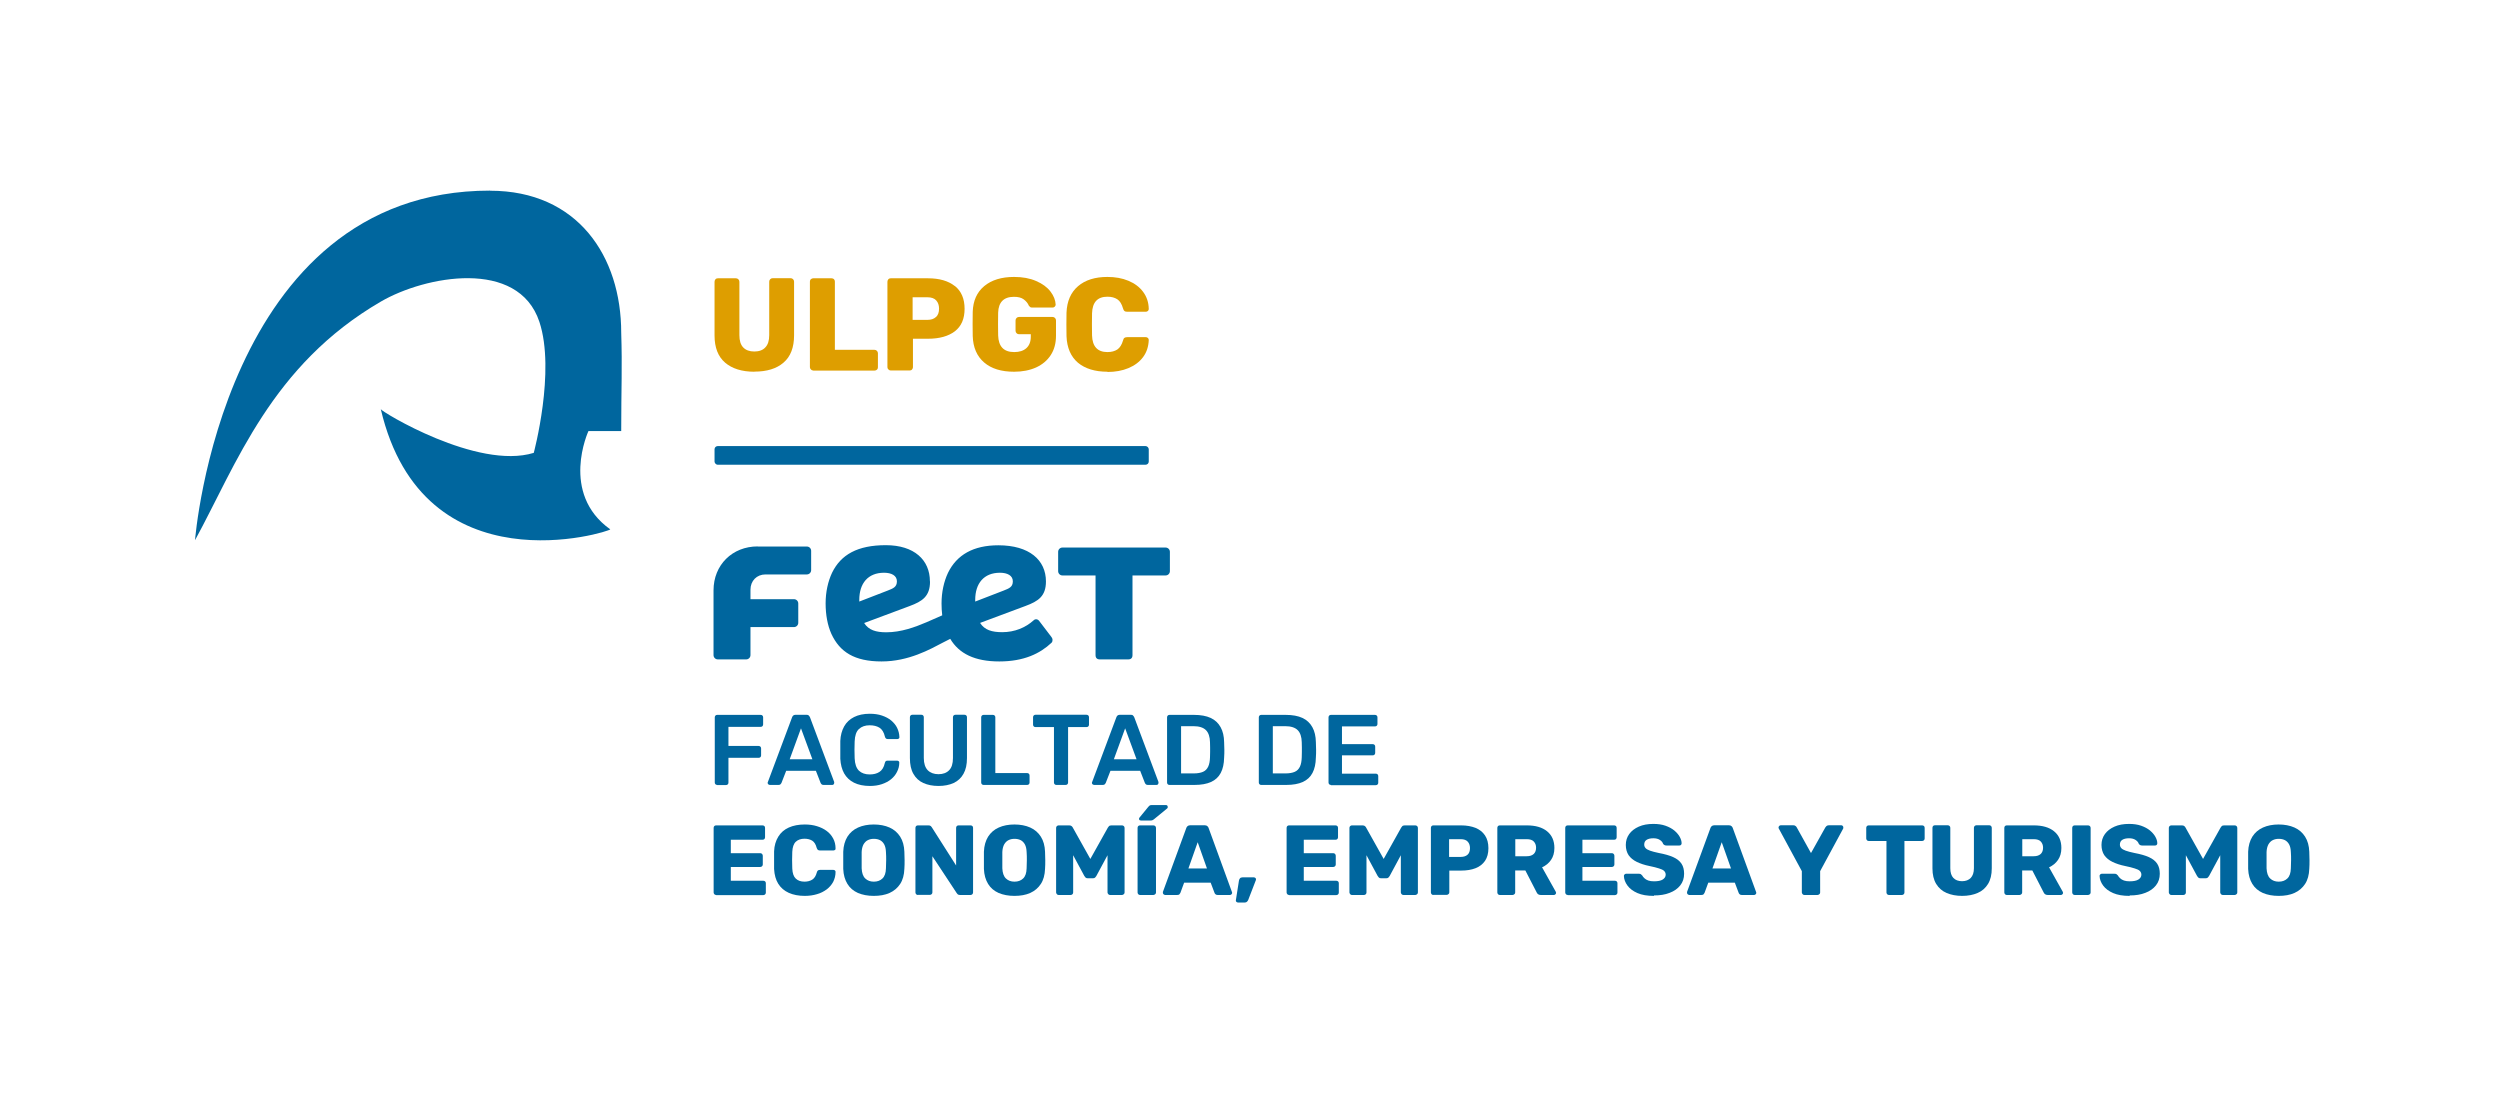 <?xml version="1.0" encoding="UTF-8"?>
<svg id="Capa_2" xmlns="http://www.w3.org/2000/svg" version="1.1" viewBox="0 0 221.26 97.48">
  <!-- Generator: Adobe Illustrator 29.6.1, SVG Export Plug-In . SVG Version: 2.1.1 Build 9)  -->
  <defs>
    <style>
      .st0 {
        fill: #de9e00;
      }

      .st1 {
        fill: #00669e;
      }
    </style>
  </defs>
  <path class="st0" d="M66.77,32.9c-1.1,0-1.97-.27-2.59-.8-.63-.54-.94-1.34-.94-2.41v-4.75c0-.09.03-.16.08-.22s.12-.09.21-.09h1.6c.09,0,.16.03.22.09.06.06.09.13.09.22v4.73c0,.48.11.84.34,1.08.23.24.56.36.98.36s.76-.12.98-.37c.23-.24.34-.6.34-1.08v-4.73c0-.09.03-.16.09-.22.06-.06.13-.09.22-.09h1.58c.09,0,.16.03.22.09.06.06.09.13.09.22v4.75c0,1.07-.31,1.88-.93,2.41-.62.54-1.48.8-2.58.8h0Z"/>
  <path class="st0" d="M71.97,32.79c-.08,0-.15-.03-.2-.09-.06-.06-.09-.13-.09-.2v-7.58c0-.09.03-.16.09-.21.06-.05.13-.08.2-.08h1.63c.09,0,.16.03.21.08.05.05.08.12.08.21v6.04h3.5c.09,0,.16.03.22.09.06.06.09.13.09.22v1.24c0,.09-.03.16-.09.21-.06.05-.13.08-.22.08h-5.42Z"/>
  <path class="st0" d="M84.51,25.32c-.58-.46-1.37-.69-2.38-.69h-3.3c-.09,0-.16.03-.21.09-.05.06-.08.13-.08.22v7.56c0,.08.03.15.09.2.06.06.13.09.2.09h1.68c.09,0,.16-.03.21-.09.05-.06.08-.13.08-.2v-2.52h1.33c1.01,0,1.8-.22,2.38-.66.57-.44.86-1.1.86-1.99s-.29-1.56-.86-2.02ZM82.83,28.06c-.18.17-.43.25-.75.25h-1.31v-2h1.31c.35,0,.61.09.78.28.17.19.25.43.25.73,0,.33-.09.57-.27.74Z"/>
  <path class="st0" d="M89.75,32.9c-1.13,0-2.01-.27-2.65-.82-.64-.55-.98-1.33-1.01-2.35,0-.22-.01-.57-.01-1.06s0-.85.01-1.07c.03-.98.37-1.74,1.02-2.28.65-.54,1.53-.81,2.64-.81.75,0,1.4.12,1.95.36.56.24.98.55,1.27.93.29.38.44.76.46,1.16,0,.07-.03.13-.08.18-.05.05-.11.08-.18.08h-1.81c-.08,0-.14-.01-.18-.04-.04-.03-.08-.07-.12-.12-.09-.22-.24-.4-.45-.56-.21-.16-.5-.23-.87-.23-.9,0-1.37.47-1.4,1.4,0,.22-.01.55-.01,1s0,.79.01,1.01c.03.99.5,1.48,1.42,1.48.45,0,.81-.11,1.07-.34.26-.23.4-.57.4-1.03v-.21h-1.04c-.09,0-.16-.03-.22-.09s-.09-.13-.09-.22v-.91c0-.09.03-.16.09-.22.06-.06.13-.09.22-.09h2.96c.09,0,.16.03.22.09s.09.13.09.22v1.35c0,.66-.15,1.23-.46,1.71-.31.48-.74.84-1.3,1.1-.56.25-1.21.38-1.96.38h0Z"/>
  <path class="st0" d="M98.02,32.9c-1.11,0-1.98-.27-2.62-.8-.63-.54-.97-1.32-1.01-2.35,0-.21-.01-.55-.01-1.03s0-.83.01-1.05c.04-1.01.38-1.79,1.02-2.34.64-.55,1.51-.82,2.6-.82.69,0,1.31.11,1.86.34.55.23.98.55,1.3.98.32.43.49.93.5,1.52,0,.07-.03.13-.08.17-.05.05-.11.07-.18.07h-1.65c-.11,0-.19-.02-.24-.06-.05-.04-.1-.12-.13-.24-.11-.38-.27-.65-.5-.8s-.51-.23-.88-.23c-.88,0-1.33.49-1.36,1.47,0,.21-.01.53-.01.97s0,.77.01.99c.03.98.49,1.47,1.36,1.47.36,0,.65-.08.88-.23.23-.16.39-.42.5-.79.03-.12.07-.2.13-.24.05-.04.14-.06.24-.06h1.65c.07,0,.13.02.18.07.05.05.08.1.08.17-.02.58-.18,1.09-.5,1.52-.32.43-.75.75-1.3.98-.55.23-1.17.34-1.86.34h0Z"/>
  <path class="st1" d="M43.38,16.88c7.74,0,11.6,5.8,11.6,12.57.1,3.09,0,4.84,0,8.7h-2.9s-2.55,5.51,1.93,8.7c0,.19-16.53,5.45-20.31-10.64,0,.19,8.55,5.41,13.54,3.87,0,0,1.94-7.22.5-11.59-1.87-5.65-10.13-4.07-14.03-1.8-9.7,5.64-12.78,14.39-16.45,21.12,0,0,2.41-30.94,26.11-30.94Z"/>
  <rect class="st1" x="63.24" y="39.48" width="38.43" height="1.65" rx=".28" ry=".28"/>
  <g>
    <path class="st1" d="M63.47,69.47c-.06,0-.11-.02-.15-.06s-.06-.09-.06-.15v-5.77c0-.06.02-.12.06-.16.04-.04.09-.06.15-.06h3.85c.07,0,.12.02.16.06.04.04.06.09.06.16v.62c0,.06-.02.12-.06.16-.04.04-.09.06-.16.06h-2.85v1.69h2.67c.06,0,.12.02.16.06.04.04.06.09.06.16v.62c0,.06-.02.11-.06.15-.04.04-.09.06-.16.06h-2.67v2.2c0,.06-.02.11-.06.15-.04.04-.09.06-.16.06h-.78Z"/>
    <path class="st1" d="M68.13,69.47s-.09-.02-.13-.05c-.04-.04-.06-.08-.06-.13,0-.02,0-.05.02-.08l2.14-5.72c.02-.06.05-.11.1-.16.05-.04.12-.07.21-.07h.97c.09,0,.16.02.2.07.05.04.08.1.11.16l2.14,5.72s0,.06,0,.08c0,.05-.02.1-.05.13-.04.04-.08.05-.12.05h-.77c-.08,0-.14-.02-.18-.06s-.06-.08-.08-.11l-.42-1.08h-2.63l-.42,1.08s-.04.07-.08.11c-.04.04-.1.06-.18.06h-.77ZM69.89,67.2h2.01l-1.01-2.74-1,2.74Z"/>
    <path class="st1" d="M76.98,69.56c-.55,0-1.02-.1-1.4-.29-.38-.19-.67-.47-.87-.82-.2-.36-.31-.79-.34-1.29,0-.24,0-.5,0-.78s0-.54,0-.8c.02-.5.14-.93.34-1.29.2-.36.5-.64.88-.83.38-.19.84-.29,1.39-.29.4,0,.76.05,1.08.16s.59.25.82.44c.22.19.4.4.52.65.12.25.19.52.2.81,0,.05,0,.1-.05.13-.04.04-.08.05-.14.05h-.84c-.07,0-.12-.02-.16-.05-.04-.03-.07-.09-.09-.16-.09-.39-.26-.66-.49-.8-.23-.14-.52-.21-.86-.21-.4,0-.71.11-.95.33-.24.22-.36.59-.38,1.1-.02.48-.02.98,0,1.49s.15.87.38,1.1c.24.22.55.33.95.33.34,0,.63-.07.86-.22.23-.15.4-.41.48-.79.02-.08.05-.14.09-.17.04-.03.09-.04.16-.04h.84c.05,0,.1.02.14.05.04.04.05.08.05.13,0,.29-.07.56-.2.81-.12.25-.3.47-.52.65-.23.19-.5.33-.82.44s-.68.16-1.08.16Z"/>
    <path class="st1" d="M83.06,69.56c-.51,0-.96-.09-1.34-.26s-.67-.44-.88-.81c-.21-.36-.31-.83-.31-1.4v-3.61c0-.06.02-.12.06-.16.04-.04.09-.06.15-.06h.81c.06,0,.12.02.15.06.04.04.06.09.06.16v3.61c0,.48.12.84.35,1.08.23.23.55.35.95.35s.72-.12.94-.35c.23-.23.34-.59.34-1.08v-3.61c0-.06.02-.12.06-.16.04-.04.09-.06.16-.06h.8c.07,0,.12.02.16.06.04.04.06.09.06.16v3.61c0,.57-.1,1.03-.31,1.4-.2.36-.49.63-.87.81-.38.17-.82.26-1.34.26Z"/>
    <path class="st1" d="M87.05,69.47c-.06,0-.11-.02-.15-.06s-.06-.09-.06-.15v-5.78c0-.06.02-.11.06-.15.04-.04.09-.06.15-.06h.83c.06,0,.11.02.15.06.04.04.06.09.06.15v4.94h2.81c.07,0,.12.02.16.06.04.04.06.09.06.16v.62c0,.06-.02.11-.06.15-.04.04-.09.06-.16.06h-3.85Z"/>
    <path class="st1" d="M93.49,69.47c-.06,0-.11-.02-.15-.06-.04-.04-.06-.09-.06-.15v-4.91h-1.64c-.06,0-.11-.02-.15-.06-.04-.04-.06-.09-.06-.15v-.66c0-.06.02-.12.06-.16.04-.04.09-.06.15-.06h4.52c.07,0,.12.02.16.06.04.04.06.09.06.16v.66c0,.06-.02.11-.06.15-.04.04-.09.06-.16.06h-1.63v4.91c0,.06-.02.11-.06.15-.04.04-.09.06-.16.06h-.82Z"/>
    <path class="st1" d="M96.83,69.47s-.09-.02-.13-.05c-.04-.04-.06-.08-.06-.13,0-.02,0-.05.02-.08l2.14-5.72c.02-.06.05-.11.1-.16.05-.04.12-.07.21-.07h.97c.09,0,.16.02.2.07.05.04.08.1.11.16l2.14,5.72s0,.06,0,.08c0,.05-.02.1-.05.13-.04.04-.08.05-.12.05h-.77c-.08,0-.14-.02-.18-.06s-.06-.08-.08-.11l-.42-1.08h-2.63l-.42,1.08s-.04.07-.08.11c-.04.04-.1.06-.18.06h-.77ZM98.58,67.2h2.01l-1.01-2.74-1,2.74Z"/>
    <path class="st1" d="M103.5,69.47c-.06,0-.11-.02-.15-.06s-.06-.09-.06-.15v-5.77c0-.06.02-.12.06-.16.04-.04.09-.06.15-.06h2.17c.6,0,1.09.09,1.48.27.39.18.68.46.88.82.2.36.3.8.31,1.32.01.26.02.49.02.69s0,.43-.02.68c-.01.55-.11,1-.3,1.36-.19.36-.47.62-.86.8-.38.17-.87.26-1.46.26h-2.21ZM104.52,68.45h1.14c.33,0,.6-.05.81-.14.21-.09.36-.25.46-.46s.15-.49.16-.83c0-.18,0-.33.01-.47,0-.13,0-.27,0-.4,0-.13,0-.29-.01-.46-.01-.48-.13-.84-.36-1.07-.23-.23-.6-.35-1.1-.35h-1.1v4.17Z"/>
    <path class="st1" d="M111.62,69.47c-.06,0-.11-.02-.15-.06s-.06-.09-.06-.15v-5.77c0-.06.02-.12.06-.16.04-.04.09-.06.15-.06h2.17c.6,0,1.09.09,1.48.27.39.18.68.46.88.82.2.36.3.8.31,1.32.01.26.02.49.02.69s0,.43-.02.68c-.01.55-.11,1-.3,1.36-.19.36-.47.62-.86.8-.38.17-.87.26-1.46.26h-2.21ZM112.64,68.45h1.14c.33,0,.6-.05.81-.14.21-.09.36-.25.46-.46s.15-.49.16-.83c0-.18,0-.33.01-.47,0-.13,0-.27,0-.4,0-.13,0-.29-.01-.46-.01-.48-.13-.84-.36-1.07-.23-.23-.6-.35-1.1-.35h-1.1v4.17Z"/>
    <path class="st1" d="M117.79,69.47c-.06,0-.11-.02-.15-.06s-.06-.09-.06-.15v-5.77c0-.06.02-.12.06-.16.04-.04.09-.06.15-.06h3.9c.06,0,.12.02.16.06.04.04.06.09.06.16v.59c0,.06-.02.11-.06.15-.04.04-.09.06-.16.06h-2.92v1.57h2.72c.07,0,.12.02.16.06.04.04.06.09.06.16v.55c0,.06-.02.12-.06.16-.04.04-.09.06-.16.06h-2.72v1.62h2.99c.06,0,.12.02.16.06.04.04.06.09.06.16v.59c0,.06-.02.11-.06.15s-.09.06-.16.06h-3.97Z"/>
  </g>
  <g>
    <path class="st1" d="M63.38,79.21c-.06,0-.12-.02-.16-.07s-.06-.1-.06-.15v-5.72c0-.06.02-.12.06-.16.04-.04.09-.06.16-.06h4.11c.06,0,.12.02.16.06.04.04.06.09.06.16v.83c0,.06-.02.12-.06.16-.04.04-.09.06-.16.06h-2.81v1.19h2.61c.06,0,.12.02.16.07s.06.1.06.16v.77c0,.06-.02.11-.06.15-.04.04-.09.07-.16.07h-2.61v1.22h2.88c.06,0,.12.02.16.06.04.04.06.09.06.16v.83c0,.06-.02.11-.06.15-.04.04-.09.07-.16.07h-4.18Z"/>
    <path class="st1" d="M71.24,79.29c-.55,0-1.03-.09-1.43-.27-.4-.18-.71-.45-.93-.8-.22-.35-.34-.79-.37-1.31,0-.24,0-.5,0-.77s0-.54,0-.79c.02-.51.15-.94.37-1.3s.53-.63.93-.81c.4-.18.87-.27,1.42-.27.39,0,.75.05,1.07.15.33.1.62.24.86.42.25.18.44.41.58.67.14.26.21.56.21.88,0,.05,0,.1-.05.13s-.08.05-.14.05h-1.19c-.08,0-.14-.02-.18-.05s-.08-.09-.11-.18c-.08-.31-.21-.52-.4-.64-.18-.11-.41-.17-.68-.17-.32,0-.58.09-.77.27-.19.18-.29.48-.31.89-.02.48-.02.97,0,1.48.02.42.12.71.31.89.19.18.44.27.77.27.27,0,.5-.06.69-.18.19-.12.32-.33.4-.63.02-.09.06-.15.1-.18.04-.03.1-.05.18-.05h1.19c.05,0,.1.02.14.05.04.04.05.08.05.13,0,.33-.08.62-.21.88-.14.26-.33.48-.58.67-.25.18-.53.33-.86.42-.33.1-.69.15-1.07.15Z"/>
    <path class="st1" d="M77.34,79.29c-.54,0-1.01-.09-1.41-.26-.4-.18-.71-.44-.93-.8s-.35-.8-.37-1.33c0-.25,0-.51,0-.76s0-.51,0-.76c.02-.53.15-.97.37-1.33.23-.36.54-.63.94-.81.4-.18.87-.27,1.39-.27s1,.09,1.4.27c.4.18.71.45.94.81s.35.81.37,1.33c.01.25.02.51.02.76s0,.51-.02.76c-.02.53-.14.98-.37,1.33-.23.35-.54.62-.94.8-.4.18-.87.26-1.41.26ZM77.34,78.03c.31,0,.56-.09.76-.28.2-.19.3-.49.31-.9.01-.26.02-.5.02-.73s0-.47-.02-.71c-.01-.28-.06-.5-.15-.67-.09-.17-.22-.3-.37-.38-.16-.08-.34-.12-.55-.12s-.38.04-.54.12c-.16.08-.28.21-.38.38-.09.17-.15.4-.16.67,0,.25,0,.48,0,.71s0,.47,0,.73c.02.41.12.71.32.9.2.19.45.28.75.28Z"/>
    <path class="st1" d="M81.24,79.21c-.06,0-.12-.02-.16-.07s-.06-.1-.06-.15v-5.72c0-.06.02-.12.06-.16.04-.04.09-.06.16-.06h.93c.1,0,.17.02.22.07.04.04.07.08.08.1l2.15,3.38v-3.33c0-.06.02-.12.06-.16.04-.04.09-.06.16-.06h1.06c.06,0,.12.02.16.06.04.04.06.09.06.16v5.71c0,.06-.02.12-.06.16s-.09.07-.16.07h-.94c-.09,0-.16-.02-.21-.07s-.07-.08-.08-.1l-2.15-3.26v3.2c0,.06-.02.11-.06.15s-.09.07-.16.07h-1.06Z"/>
    <path class="st1" d="M89.79,79.29c-.54,0-1.01-.09-1.41-.26-.4-.18-.71-.44-.93-.8s-.35-.8-.37-1.33c0-.25,0-.51,0-.76s0-.51,0-.76c.02-.53.15-.97.37-1.33.23-.36.54-.63.94-.81.4-.18.87-.27,1.39-.27s1,.09,1.4.27c.4.18.71.45.94.81s.35.81.37,1.33c.01.25.02.51.02.76s0,.51-.02.76c-.02.53-.14.98-.37,1.33-.23.35-.54.62-.94.8-.4.18-.87.26-1.41.26ZM89.79,78.03c.31,0,.56-.09.76-.28.2-.19.3-.49.31-.9.01-.26.02-.5.02-.73s0-.47-.02-.71c-.01-.28-.06-.5-.15-.67-.09-.17-.22-.3-.37-.38-.16-.08-.34-.12-.55-.12s-.38.04-.54.12c-.16.08-.28.21-.38.38-.09.17-.15.4-.16.67,0,.25,0,.48,0,.71s0,.47,0,.73c.02.41.12.71.32.9.2.19.45.28.75.28Z"/>
    <path class="st1" d="M93.69,79.21c-.06,0-.11-.02-.15-.07s-.07-.1-.07-.15v-5.72c0-.06.02-.12.07-.16.04-.04.1-.06.15-.06h.95c.1,0,.17.03.22.08.05.05.08.09.09.12l1.55,2.77,1.55-2.77s.05-.07.09-.12.12-.08.22-.08h.94c.06,0,.12.02.16.06.04.04.07.09.07.16v5.72c0,.06-.02.11-.07.15s-.1.07-.16.07h-1.05c-.06,0-.12-.02-.16-.07s-.07-.1-.07-.15v-3.3l-.99,1.84c-.03.05-.07.1-.11.14s-.11.06-.19.06h-.46c-.08,0-.15-.02-.19-.06s-.08-.09-.11-.14l-.99-1.84v3.3c0,.06-.02.11-.06.15s-.09.07-.16.07h-1.06Z"/>
    <path class="st1" d="M100.9,79.21c-.06,0-.12-.02-.16-.07s-.06-.1-.06-.15v-5.72c0-.06.02-.12.06-.16.04-.04.09-.06.16-.06h1.18c.06,0,.12.02.16.06.04.04.07.09.07.16v5.72c0,.06-.02.11-.07.15s-.1.07-.16.07h-1.18ZM100.95,72.61c-.09,0-.14-.05-.14-.14,0-.05.01-.08.04-.11l.77-.94c.06-.07.11-.12.15-.14s.1-.03.18-.03h1.23c.11,0,.17.06.17.18,0,.04-.01.08-.04.11l-1.17.96s-.09.07-.14.09-.11.03-.19.03h-.85Z"/>
    <path class="st1" d="M103.11,79.21s-.09-.02-.13-.06-.06-.08-.06-.13c0-.03,0-.06,0-.08l2.07-5.65c.02-.06.05-.12.11-.17s.13-.08.23-.08h1.3c.1,0,.18.03.23.08.06.05.09.11.11.17l2.06,5.65s.02.05.02.08c0,.05-.02.09-.06.13s-.08.06-.14.06h-1.08c-.09,0-.15-.02-.2-.07-.04-.04-.07-.08-.08-.12l-.34-.9h-2.35l-.33.9s-.04.07-.08.12-.11.07-.21.07h-1.08ZM105.18,76.86h1.64l-.82-2.32-.82,2.32Z"/>
    <path class="st1" d="M109.54,79.87s-.09-.02-.12-.06c-.04-.04-.05-.08-.04-.14l.27-1.72c.01-.08.04-.15.09-.21s.12-.09.22-.09h1.03s.09.02.12.05.05.07.05.12c0,.04,0,.07-.02.1l-.66,1.71c-.02.06-.06.11-.11.17-.05.05-.12.08-.22.08h-.62Z"/>
    <path class="st1" d="M114.09,79.21c-.06,0-.12-.02-.16-.07s-.06-.1-.06-.15v-5.72c0-.06.02-.12.06-.16.04-.04.09-.06.16-.06h4.11c.06,0,.12.02.16.06.04.04.06.09.06.16v.83c0,.06-.02.12-.06.16-.04.04-.09.06-.16.06h-2.81v1.19h2.61c.06,0,.12.02.16.07s.06.1.06.16v.77c0,.06-.02.11-.06.15-.04.04-.09.07-.16.07h-2.61v1.22h2.88c.06,0,.12.02.16.06.04.04.06.09.06.16v.83c0,.06-.02.11-.06.15-.04.04-.09.07-.16.07h-4.18Z"/>
    <path class="st1" d="M119.65,79.21c-.06,0-.11-.02-.15-.07s-.07-.1-.07-.15v-5.72c0-.06.02-.12.07-.16.04-.04.1-.06.15-.06h.95c.1,0,.17.03.22.08.05.05.08.09.09.12l1.55,2.77,1.55-2.77s.05-.07.09-.12.12-.08.22-.08h.94c.06,0,.12.02.16.06.04.04.07.09.07.16v5.72c0,.06-.02.11-.07.15s-.1.07-.16.07h-1.05c-.06,0-.12-.02-.16-.07s-.07-.1-.07-.15v-3.3l-.99,1.84c-.03.05-.07.1-.11.14s-.11.06-.19.06h-.46c-.08,0-.15-.02-.19-.06s-.08-.09-.11-.14l-.99-1.84v3.3c0,.06-.02.11-.06.15s-.09.07-.16.07h-1.06Z"/>
    <path class="st1" d="M126.86,79.21c-.06,0-.12-.02-.16-.07s-.06-.1-.06-.15v-5.72c0-.06.02-.12.06-.16.04-.04.09-.06.16-.06h2.46c.49,0,.91.08,1.27.22.36.15.64.37.84.67.2.3.3.68.3,1.13s-.1.82-.3,1.12c-.2.29-.48.51-.84.65-.36.14-.78.21-1.27.21h-1.05v1.93c0,.06-.02.11-.07.15s-.1.07-.16.07h-1.19ZM128.25,75.84h1.03c.25,0,.45-.06.6-.19.15-.13.22-.33.22-.59,0-.22-.06-.41-.19-.56-.13-.15-.34-.23-.63-.23h-1.03v1.58Z"/>
    <path class="st1" d="M132.74,79.21c-.06,0-.12-.02-.16-.07s-.06-.1-.06-.15v-5.72c0-.06.02-.12.06-.16.04-.04.09-.06.16-.06h2.39c.76,0,1.36.17,1.79.52.43.35.65.84.65,1.48,0,.42-.1.77-.3,1.06-.2.29-.46.5-.79.65l1.21,2.16s.03.07.03.1c0,.05-.02.09-.06.13s-.08.06-.13.06h-1.17c-.11,0-.19-.03-.25-.08s-.09-.11-.11-.15l-1-1.94h-.9v1.95c0,.06-.02.11-.07.15s-.1.07-.16.07h-1.14ZM134.11,75.78h1.01c.28,0,.48-.07.62-.2s.21-.32.21-.55-.07-.41-.2-.55c-.13-.14-.34-.21-.63-.21h-1.01v1.51Z"/>
    <path class="st1" d="M138.75,79.21c-.06,0-.12-.02-.16-.07s-.06-.1-.06-.15v-5.72c0-.06.02-.12.06-.16.04-.04.09-.06.16-.06h4.11c.06,0,.12.02.16.06.04.04.06.09.06.16v.83c0,.06-.02.12-.06.16-.04.04-.09.06-.16.06h-2.81v1.19h2.61c.06,0,.12.02.16.07s.06.1.06.16v.77c0,.06-.02.11-.06.15-.04.04-.09.07-.16.07h-2.61v1.22h2.88c.06,0,.12.02.16.06.04.04.06.09.06.16v.83c0,.06-.02.11-.06.15-.04.04-.09.07-.16.07h-4.18Z"/>
    <path class="st1" d="M146.38,79.29c-.59,0-1.07-.08-1.46-.25-.39-.17-.68-.39-.88-.66-.2-.27-.31-.56-.32-.86,0-.05.02-.09.06-.13.04-.04.08-.06.14-.06h1.11c.08,0,.15.01.19.04.04.03.08.07.12.11.05.09.11.17.2.25.08.08.2.15.34.2s.31.07.51.07c.34,0,.6-.05.77-.16.17-.11.26-.25.26-.43,0-.13-.05-.24-.14-.33s-.25-.16-.45-.22c-.21-.07-.49-.14-.83-.21-.45-.09-.83-.22-1.14-.37-.31-.15-.55-.35-.72-.59-.16-.24-.25-.55-.25-.91s.1-.68.3-.96c.2-.28.49-.5.85-.66.36-.16.79-.24,1.29-.24.4,0,.76.05,1.07.16.31.11.57.25.78.42.21.18.37.36.48.56.11.2.17.39.17.58,0,.05-.02.09-.05.13s-.08.06-.14.06h-1.16c-.06,0-.12-.01-.17-.04s-.09-.06-.12-.11c-.04-.13-.13-.24-.28-.34-.15-.1-.34-.15-.58-.15-.26,0-.46.05-.6.14-.14.09-.21.23-.21.42,0,.12.04.22.12.31.08.09.21.16.4.23s.44.13.76.2c.53.1.96.22,1.29.37.33.15.57.34.73.58s.23.54.23.89c0,.4-.11.74-.34,1.03-.23.29-.54.51-.94.66-.4.16-.86.23-1.38.23Z"/>
    <path class="st1" d="M149.5,79.21s-.09-.02-.13-.06-.06-.08-.06-.13c0-.03,0-.06,0-.08l2.07-5.65c.02-.06.05-.12.11-.17s.13-.08.23-.08h1.3c.1,0,.18.03.23.08.06.05.09.11.11.17l2.06,5.65s.02.05.02.08c0,.05-.02.09-.06.13s-.08.06-.14.06h-1.08c-.09,0-.15-.02-.2-.07-.04-.04-.07-.08-.08-.12l-.34-.9h-2.35l-.33.9s-.04.07-.08.12-.11.07-.21.07h-1.08ZM151.56,76.86h1.64l-.82-2.32-.82,2.32Z"/>
    <path class="st1" d="M159.69,79.21c-.06,0-.11-.02-.15-.07s-.07-.1-.07-.15v-1.89l-2.04-3.77s-.01-.03-.02-.05,0-.03,0-.05c0-.05.02-.09.06-.13.04-.04.08-.06.14-.06h1.1c.09,0,.16.02.21.07.05.04.08.08.1.12l1.26,2.27,1.27-2.27s.05-.07.1-.12c.05-.04.12-.07.21-.07h1.1c.05,0,.1.02.13.06.04.04.05.08.05.13,0,.02,0,.03,0,.05s0,.03-.01.05l-2.04,3.77v1.89c0,.06-.02.11-.07.15s-.1.07-.16.07h-1.14Z"/>
    <path class="st1" d="M167.18,79.21c-.06,0-.12-.02-.16-.07-.04-.04-.06-.1-.06-.15v-4.56h-1.57c-.07,0-.12-.02-.16-.07s-.06-.1-.06-.15v-.94c0-.06.02-.12.06-.16.04-.04.09-.06.16-.06h4.73c.06,0,.12.02.16.06.04.04.06.09.06.16v.94c0,.06-.02.11-.06.15s-.09.07-.16.07h-1.57v4.56c0,.06-.02.11-.06.15s-.09.07-.16.07h-1.16Z"/>
    <path class="st1" d="M173.67,79.29c-.53,0-1-.09-1.39-.26-.4-.17-.7-.44-.92-.8-.22-.36-.33-.82-.33-1.38v-3.59c0-.06.02-.12.06-.16.04-.04.09-.06.16-.06h1.13c.06,0,.12.02.16.06.04.04.07.09.07.16v3.58c0,.38.09.67.27.86.18.19.44.29.77.29s.58-.1.77-.29c.18-.19.28-.48.28-.86v-3.58c0-.06.02-.12.07-.16.04-.04.1-.06.15-.06h1.14c.06,0,.11.02.15.06.04.04.07.09.07.16v3.59c0,.56-.11,1.02-.33,1.38-.22.36-.52.63-.92.8-.39.17-.85.26-1.38.26Z"/>
    <path class="st1" d="M177.61,79.21c-.06,0-.12-.02-.16-.07s-.06-.1-.06-.15v-5.72c0-.06.02-.12.06-.16.04-.04.09-.06.16-.06h2.39c.76,0,1.36.17,1.79.52.43.35.65.84.65,1.48,0,.42-.1.77-.3,1.06-.2.29-.46.5-.79.65l1.21,2.16s.03.07.03.1c0,.05-.02.09-.06.13s-.08.06-.13.06h-1.17c-.11,0-.19-.03-.25-.08s-.09-.11-.11-.15l-1-1.94h-.9v1.95c0,.06-.02.11-.07.15s-.1.07-.16.07h-1.14ZM178.98,75.78h1.01c.28,0,.48-.07.62-.2s.21-.32.21-.55-.07-.41-.2-.55c-.13-.14-.34-.21-.63-.21h-1.01v1.51Z"/>
    <path class="st1" d="M183.62,79.21c-.06,0-.12-.02-.16-.07s-.06-.1-.06-.15v-5.72c0-.06.02-.12.06-.16.04-.04.09-.06.16-.06h1.18c.06,0,.12.02.16.06.04.04.07.09.07.16v5.72c0,.06-.02.11-.07.15s-.1.07-.16.07h-1.18Z"/>
    <path class="st1" d="M188.48,79.29c-.59,0-1.07-.08-1.46-.25-.39-.17-.68-.39-.88-.66-.2-.27-.31-.56-.32-.86,0-.05.02-.09.06-.13.04-.04.08-.06.14-.06h1.11c.08,0,.15.01.19.04.04.03.08.07.12.11.05.09.11.17.2.25.08.08.2.15.34.2s.31.07.51.07c.34,0,.6-.05.77-.16.17-.11.26-.25.26-.43,0-.13-.05-.24-.14-.33s-.25-.16-.45-.22c-.21-.07-.49-.14-.83-.21-.45-.09-.83-.22-1.14-.37-.31-.15-.55-.35-.72-.59-.16-.24-.25-.55-.25-.91s.1-.68.3-.96c.2-.28.49-.5.85-.66.36-.16.79-.24,1.29-.24.4,0,.76.05,1.07.16.31.11.57.25.78.42.21.18.37.36.48.56.11.2.17.39.17.58,0,.05-.02.09-.05.13s-.08.06-.14.06h-1.16c-.06,0-.12-.01-.17-.04s-.09-.06-.12-.11c-.04-.13-.13-.24-.28-.34-.15-.1-.34-.15-.58-.15-.26,0-.46.05-.6.14-.14.09-.21.23-.21.42,0,.12.04.22.12.31.08.09.21.16.4.23s.44.13.76.2c.53.1.96.22,1.29.37.33.15.57.34.73.58s.23.54.23.89c0,.4-.11.74-.34,1.03-.23.29-.54.51-.94.66-.4.16-.86.23-1.38.23Z"/>
    <path class="st1" d="M192.17,79.21c-.06,0-.11-.02-.15-.07s-.07-.1-.07-.15v-5.72c0-.06.02-.12.07-.16.04-.04.1-.06.15-.06h.95c.1,0,.17.03.22.08.05.05.08.09.09.12l1.55,2.77,1.55-2.77s.05-.07.09-.12.12-.08.22-.08h.94c.06,0,.12.02.16.06.04.04.07.09.07.16v5.72c0,.06-.02.11-.07.15s-.1.07-.16.07h-1.05c-.06,0-.12-.02-.16-.07s-.07-.1-.07-.15v-3.3l-.99,1.84c-.03.05-.07.1-.11.14s-.11.06-.19.06h-.46c-.08,0-.15-.02-.19-.06s-.08-.09-.11-.14l-.99-1.84v3.3c0,.06-.02.11-.06.15s-.09.07-.16.07h-1.06Z"/>
    <path class="st1" d="M201.68,79.29c-.54,0-1.01-.09-1.41-.26-.4-.18-.71-.44-.93-.8s-.35-.8-.37-1.33c0-.25,0-.51,0-.76s0-.51,0-.76c.02-.53.15-.97.37-1.33.23-.36.54-.63.94-.81.4-.18.87-.27,1.39-.27s1,.09,1.4.27c.4.18.71.45.94.81s.35.81.37,1.33c.01.25.02.51.02.76s0,.51-.02.76c-.02.53-.14.98-.37,1.33-.23.35-.54.62-.94.8-.4.18-.87.26-1.41.26ZM201.68,78.03c.31,0,.56-.09.76-.28.2-.19.3-.49.31-.9.01-.26.02-.5.02-.73s0-.47-.02-.71c-.01-.28-.06-.5-.15-.67-.09-.17-.22-.3-.37-.38-.16-.08-.34-.12-.55-.12s-.38.04-.54.12c-.16.08-.28.21-.38.38-.09.17-.15.4-.16.67,0,.25,0,.48,0,.71s0,.47,0,.73c.02.41.12.71.32.9.2.19.45.28.75.28Z"/>
  </g>
  <g>
    <path class="st1" d="M67.05,48.37h4.36c.21,0,.38.17.38.38v1.71c0,.21-.17.38-.38.38h-3.66c-.78,0-1.33.57-1.33,1.35v.84h3.85c.21,0,.38.17.38.38v1.71c0,.21-.17.38-.38.38h-3.85v2.48c0,.21-.17.38-.38.38h-2.51c-.21,0-.38-.17-.38-.38v-5.73c0-2.25,1.66-3.89,3.91-3.89"/>
    <path class="st1" d="M82.31,51.47c0,1.3-.67,1.75-1.81,2.17l-4.02,1.5c.4.63,1.05.82,1.96.82,1.32,0,2.55-.46,3.56-.89l1.39-.61c-.04-.34-.06-.69-.06-1.05,0-1.01.21-1.94.57-2.71.78-1.6,2.25-2.44,4.46-2.44,2.74,0,4.21,1.31,4.21,3.2,0,1.3-.67,1.75-1.81,2.17l-4.02,1.5c.4.63,1.05.82,1.96.82,1.1,0,2.06-.4,2.78-1.05.13-.13.34-.13.48.04l1.09,1.43c.12.13.15.36.02.51-1.03.97-2.46,1.66-4.63,1.66s-3.56-.69-4.34-2l-.63.32c-1.16.61-3.05,1.68-5.45,1.68s-3.7-.84-4.44-2.44c-.34-.76-.51-1.69-.51-2.7s.21-1.94.57-2.71c.78-1.6,2.25-2.44,4.76-2.44s3.9,1.31,3.9,3.2M78.56,52.27c.48-.19.82-.31.82-.82s-.48-.76-1.14-.76c-1.43,0-2.19.95-2.19,2.4v.15l2.51-.97ZM88.82,52.27c.48-.19.82-.31.82-.82s-.48-.76-1.14-.76c-1.43,0-2.19.95-2.19,2.4v.15l2.51-.97Z"/>
    <path class="st1" d="M94.02,48.46h9.14c.21,0,.38.17.38.38v1.71c0,.21-.17.38-.38.38h-2.93v7.05c0,.25-.13.38-.38.38h-2.51c-.25,0-.38-.13-.38-.38v-7.05h-2.93c-.21,0-.38-.17-.38-.38v-1.71c0-.21.17-.38.38-.38"/>
  </g>
</svg>